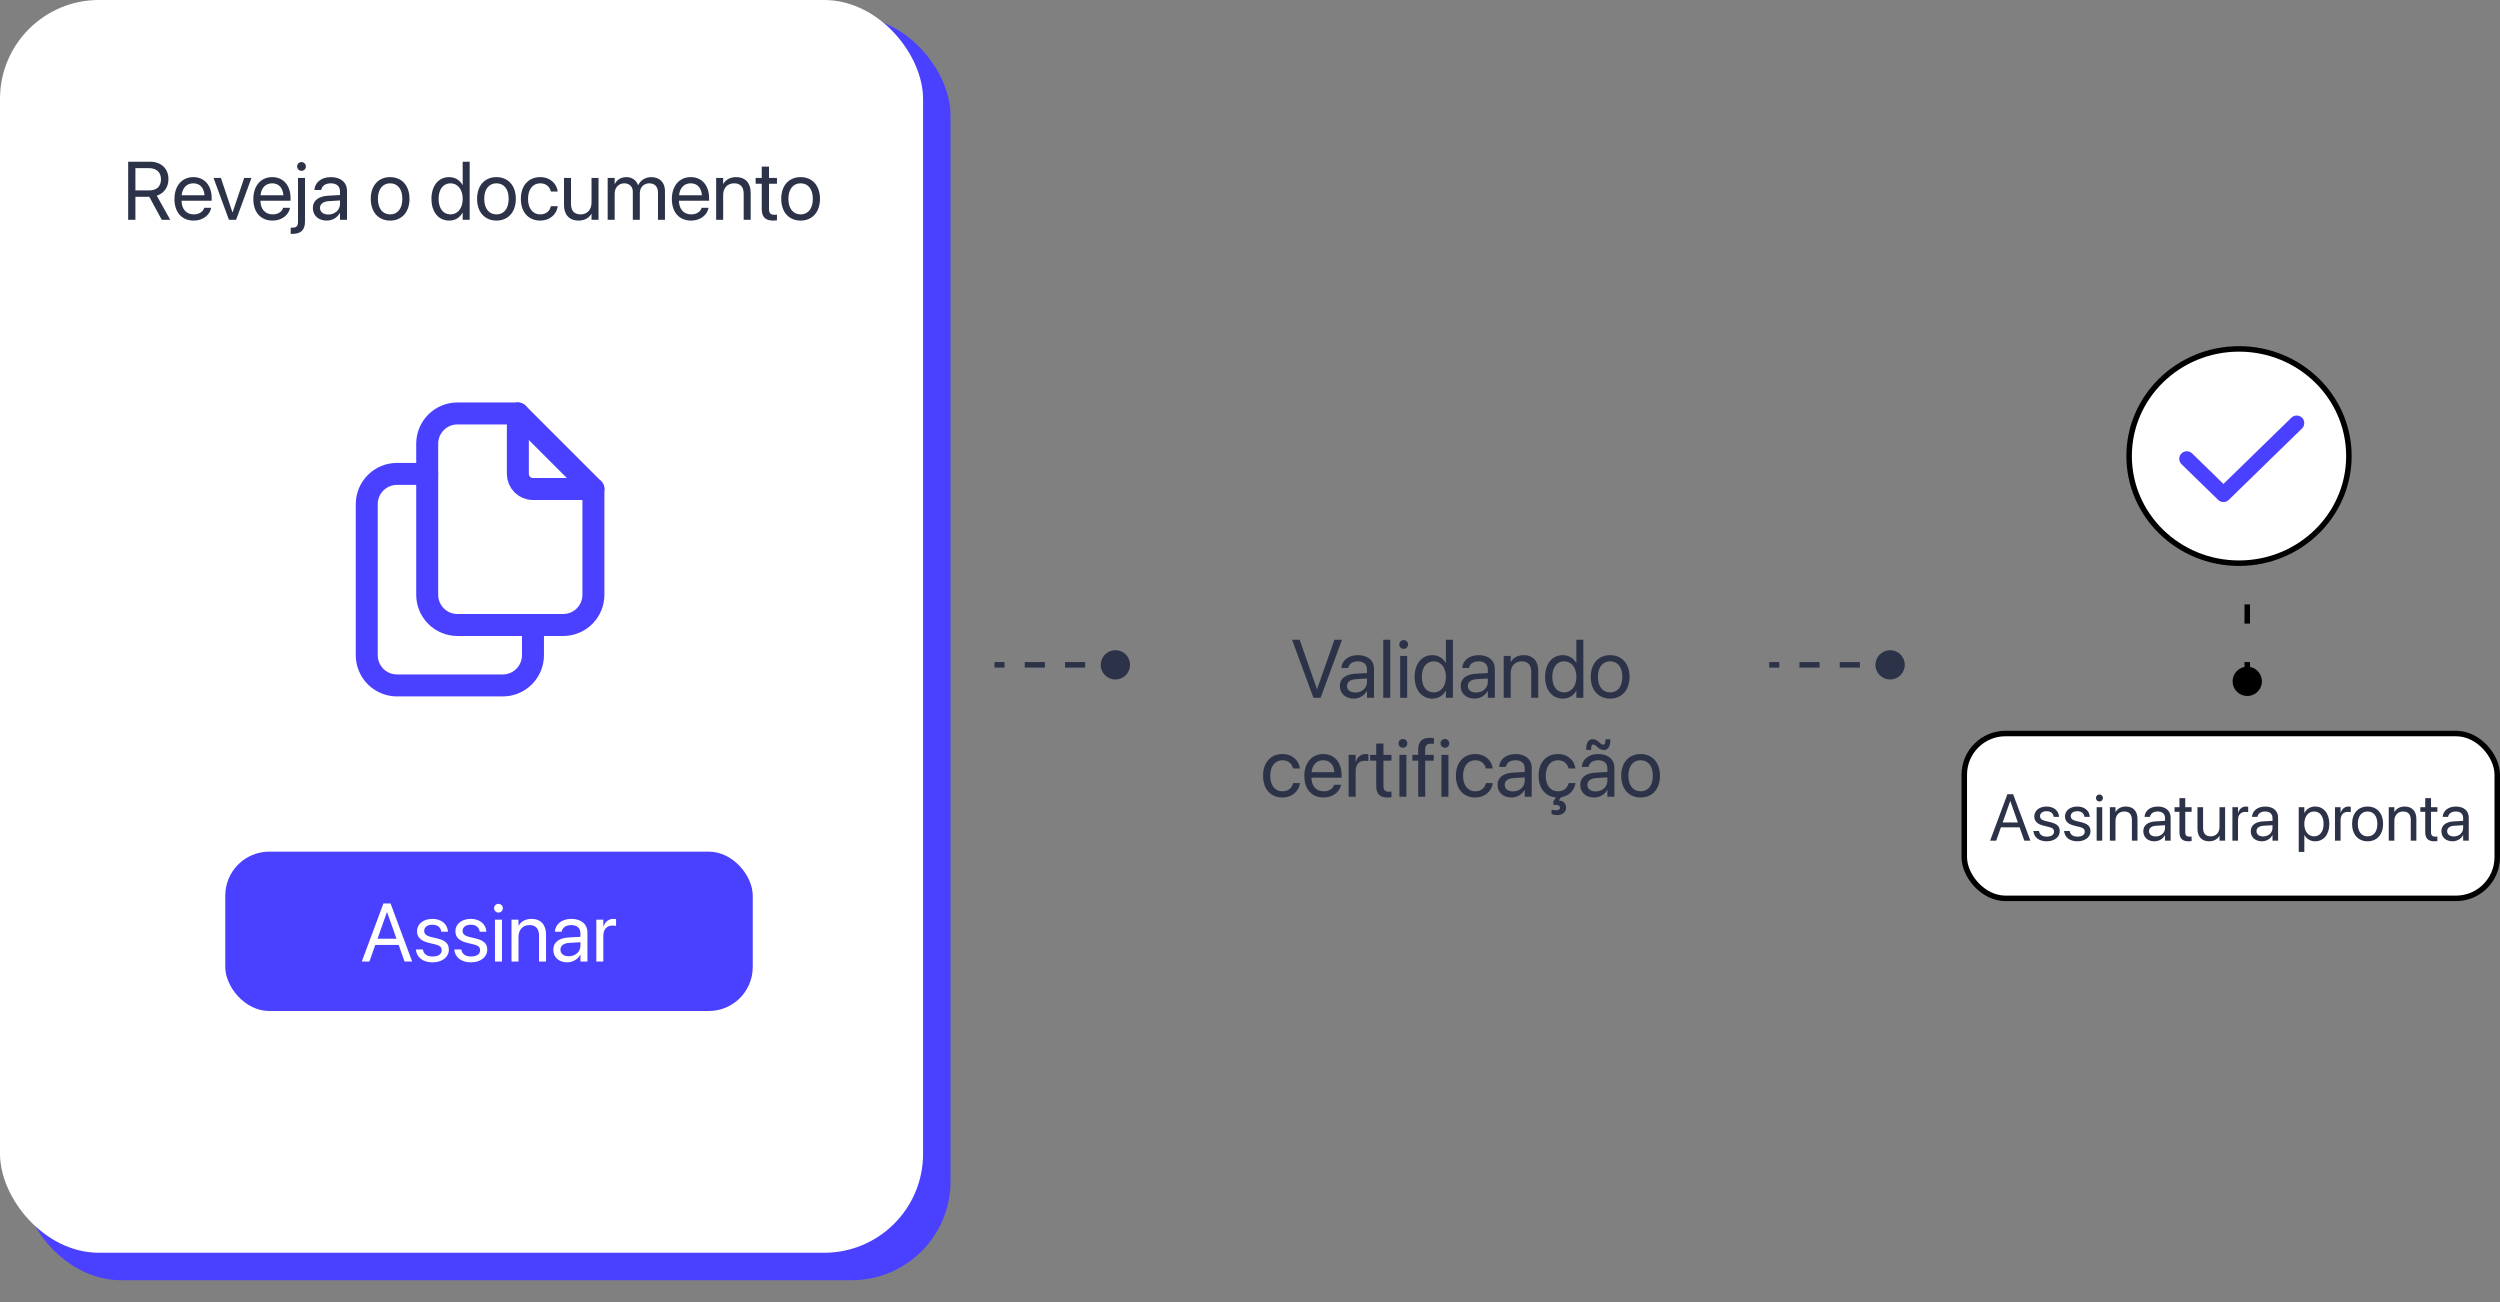 <svg width="455" height="237" viewBox="0 0 455 237" fill="none" xmlns="http://www.w3.org/2000/svg">
<rect x="0" y="0" width="455" height="237" fill="#808080" stroke="none"/>
<rect x="4" y="3" width="169" height="230" rx="18" fill="#4A40FF"/>
<rect width="168" height="228" rx="18" fill="white"/>
<rect x="41" y="155" width="96" height="29" rx="8" fill="#4A40FF"/>
<path d="M65.848 175L69.781 164.431H71.085L75.011 175H73.626L72.557 171.975H68.302L67.232 175H65.848ZM70.418 166.013L68.705 170.854H72.162L70.448 166.013H70.418ZM78.731 175.146C76.937 175.146 75.853 174.231 75.699 172.869L75.692 172.803H76.966L76.981 172.876C77.135 173.638 77.699 174.084 78.739 174.084C79.772 174.084 80.387 173.652 80.387 172.964V172.957C80.387 172.407 80.101 172.1 79.237 171.887L78.028 171.594C76.593 171.25 75.897 170.583 75.897 169.485V169.478C75.897 168.167 77.047 167.236 78.695 167.236C80.365 167.236 81.427 168.21 81.522 169.485L81.529 169.58H80.314L80.306 169.529C80.204 168.789 79.64 168.298 78.695 168.298C77.772 168.298 77.201 168.745 77.201 169.419V169.426C77.201 169.946 77.545 170.305 78.387 170.51L79.596 170.803C81.134 171.177 81.69 171.785 81.69 172.869V172.876C81.69 174.209 80.431 175.146 78.731 175.146ZM85.719 175.146C83.924 175.146 82.84 174.231 82.686 172.869L82.679 172.803H83.954L83.968 172.876C84.122 173.638 84.686 174.084 85.726 174.084C86.759 174.084 87.374 173.652 87.374 172.964V172.957C87.374 172.407 87.088 172.1 86.224 171.887L85.016 171.594C83.58 171.25 82.884 170.583 82.884 169.485V169.478C82.884 168.167 84.034 167.236 85.682 167.236C87.352 167.236 88.414 168.21 88.509 169.485L88.517 169.58H87.301L87.293 169.529C87.191 168.789 86.627 168.298 85.682 168.298C84.759 168.298 84.188 168.745 84.188 169.419V169.426C84.188 169.946 84.532 170.305 85.374 170.51L86.583 170.803C88.121 171.177 88.678 171.785 88.678 172.869V172.876C88.678 174.209 87.418 175.146 85.719 175.146ZM90.721 166.094C90.282 166.094 89.923 165.735 89.923 165.295C89.923 164.849 90.282 164.497 90.721 164.497C91.168 164.497 91.519 164.849 91.519 165.295C91.519 165.735 91.168 166.094 90.721 166.094ZM90.084 175V167.383H91.358V175H90.084ZM93.094 175V167.383H94.369V168.467H94.398C94.808 167.756 95.585 167.236 96.742 167.236C98.412 167.236 99.378 168.32 99.378 170.056V175H98.104V170.283C98.104 169.045 97.525 168.364 96.353 168.364C95.152 168.364 94.369 169.221 94.369 170.518V175H93.094ZM103.231 175.146C101.715 175.146 100.697 174.231 100.697 172.847V172.832C100.697 171.536 101.708 170.723 103.458 170.62L105.641 170.496V169.858C105.641 168.928 105.033 168.364 103.971 168.364C102.989 168.364 102.374 168.833 102.228 169.514L102.213 169.58H100.982L100.99 169.5C101.1 168.247 102.191 167.236 103.985 167.236C105.787 167.236 106.915 168.21 106.915 169.734V175H105.641V173.762H105.611C105.165 174.597 104.249 175.146 103.231 175.146ZM102 172.847C102 173.579 102.601 174.041 103.517 174.041C104.718 174.041 105.641 173.213 105.641 172.107V171.484L103.604 171.609C102.586 171.667 102 172.122 102 172.832V172.847ZM108.534 175V167.383H109.808V168.672H109.837C110.094 167.793 110.753 167.236 111.61 167.236C111.83 167.236 112.02 167.273 112.123 167.288V168.525C112.02 168.489 111.749 168.452 111.441 168.452C110.453 168.452 109.808 169.141 109.808 170.298V175H108.534Z" fill="white"/>
<path d="M23.327 40V29.431H27.289C29.325 29.431 30.658 30.676 30.658 32.581V32.595C30.658 34.06 29.852 35.195 28.534 35.613L30.98 40H29.435L27.172 35.818H24.645V40H23.327ZM24.645 34.653H27.172C28.527 34.653 29.296 33.921 29.296 32.624V32.61C29.296 31.35 28.468 30.603 27.113 30.603H24.645V34.653ZM35.258 40.147C33.068 40.147 31.75 38.616 31.75 36.221V36.213C31.75 33.855 33.097 32.236 35.177 32.236C37.257 32.236 38.524 33.782 38.524 36.067V36.536H33.039C33.068 38.103 33.932 39.019 35.287 39.019C36.254 39.019 36.935 38.535 37.155 37.883L37.177 37.817H38.429L38.415 37.891C38.166 39.15 36.92 40.147 35.258 40.147ZM35.17 33.364C34.064 33.364 33.2 34.119 33.06 35.54H37.228C37.103 34.06 36.283 33.364 35.17 33.364ZM41.666 40L38.861 32.383H40.202L42.304 38.645H42.333L44.442 32.383H45.768L42.97 40H41.666ZM49.613 40.147C47.423 40.147 46.105 38.616 46.105 36.221V36.213C46.105 33.855 47.453 32.236 49.533 32.236C51.613 32.236 52.88 33.782 52.88 36.067V36.536H47.394C47.423 38.103 48.288 39.019 49.643 39.019C50.609 39.019 51.291 38.535 51.51 37.883L51.532 37.817H52.785L52.77 37.891C52.521 39.15 51.276 40.147 49.613 40.147ZM49.525 33.364C48.419 33.364 47.555 34.119 47.416 35.54H51.584C51.459 34.06 50.639 33.364 49.525 33.364ZM54.872 31.094C54.433 31.094 54.074 30.735 54.074 30.295C54.074 29.849 54.433 29.497 54.872 29.497C55.319 29.497 55.67 29.849 55.67 30.295C55.67 30.735 55.319 31.094 54.872 31.094ZM53.151 42.571C53.07 42.571 52.99 42.571 52.909 42.563V41.443H53.107C53.935 41.443 54.235 41.187 54.235 40.337V32.383H55.509V40.322C55.509 41.868 54.777 42.571 53.151 42.571ZM59.472 40.147C57.956 40.147 56.938 39.231 56.938 37.847V37.832C56.938 36.536 57.948 35.723 59.699 35.62L61.881 35.496V34.858C61.881 33.928 61.273 33.364 60.211 33.364C59.23 33.364 58.615 33.833 58.468 34.514L58.454 34.58H57.223L57.23 34.499C57.34 33.247 58.432 32.236 60.226 32.236C62.028 32.236 63.156 33.21 63.156 34.734V40H61.881V38.762H61.852C61.405 39.597 60.49 40.147 59.472 40.147ZM58.241 37.847C58.241 38.579 58.842 39.041 59.757 39.041C60.959 39.041 61.881 38.213 61.881 37.107V36.484L59.845 36.609C58.827 36.667 58.241 37.122 58.241 37.832V37.847ZM71.007 40.147C68.891 40.147 67.477 38.616 67.477 36.191V36.177C67.477 33.752 68.898 32.236 71 32.236C73.102 32.236 74.53 33.745 74.53 36.177V36.191C74.53 38.623 73.109 40.147 71.007 40.147ZM71.015 39.019C72.355 39.019 73.227 37.978 73.227 36.191V36.177C73.227 34.39 72.348 33.364 71 33.364C69.674 33.364 68.781 34.397 68.781 36.177V36.191C68.781 37.986 69.667 39.019 71.015 39.019ZM81.759 40.147C79.811 40.147 78.522 38.594 78.522 36.191V36.184C78.522 33.782 79.826 32.236 81.737 32.236C82.814 32.236 83.7 32.778 84.176 33.657H84.206V29.431H85.48V40H84.206V38.711H84.176C83.7 39.597 82.851 40.147 81.759 40.147ZM82.008 39.019C83.297 39.019 84.213 37.898 84.213 36.191V36.184C84.213 34.485 83.29 33.364 82.008 33.364C80.661 33.364 79.826 34.448 79.826 36.184V36.191C79.826 37.942 80.661 39.019 82.008 39.019ZM90.358 40.147C88.241 40.147 86.828 38.616 86.828 36.191V36.177C86.828 33.752 88.249 32.236 90.351 32.236C92.453 32.236 93.881 33.745 93.881 36.177V36.191C93.881 38.623 92.46 40.147 90.358 40.147ZM90.365 39.019C91.706 39.019 92.577 37.978 92.577 36.191V36.177C92.577 34.39 91.698 33.364 90.351 33.364C89.025 33.364 88.131 34.397 88.131 36.177V36.191C88.131 37.986 89.018 39.019 90.365 39.019ZM98.327 40.147C96.166 40.147 94.796 38.608 94.796 36.184V36.177C94.796 33.774 96.195 32.236 98.312 32.236C100.209 32.236 101.33 33.496 101.491 34.8L101.498 34.858H100.253L100.238 34.8C100.048 34.038 99.433 33.364 98.312 33.364C96.986 33.364 96.1 34.463 96.1 36.191V36.199C96.1 37.971 97.008 39.019 98.327 39.019C99.367 39.019 100.033 38.433 100.246 37.583L100.26 37.524H101.513L101.505 37.576C101.3 39.026 100.048 40.147 98.327 40.147ZM105.285 40.147C103.615 40.147 102.648 39.062 102.648 37.327V32.383H103.922V37.1C103.922 38.337 104.501 39.019 105.673 39.019C106.874 39.019 107.658 38.162 107.658 36.865V32.383H108.932V40H107.658V38.916H107.628C107.218 39.627 106.442 40.147 105.285 40.147ZM110.595 40V32.383H111.869V33.496H111.898C112.243 32.742 113.004 32.236 113.986 32.236C115.026 32.236 115.795 32.771 116.125 33.701H116.154C116.579 32.786 117.472 32.236 118.542 32.236C120.05 32.236 121.024 33.225 121.024 34.741V40H119.75V35.034C119.75 33.987 119.171 33.364 118.168 33.364C117.157 33.364 116.447 34.119 116.447 35.159V40H115.172V34.895C115.172 33.972 114.557 33.364 113.612 33.364C112.602 33.364 111.869 34.163 111.869 35.225V40H110.595ZM125.785 40.147C123.595 40.147 122.277 38.616 122.277 36.221V36.213C122.277 33.855 123.625 32.236 125.705 32.236C127.785 32.236 129.052 33.782 129.052 36.067V36.536H123.566C123.595 38.103 124.459 39.019 125.814 39.019C126.781 39.019 127.462 38.535 127.682 37.883L127.704 37.817H128.957L128.942 37.891C128.693 39.15 127.448 40.147 125.785 40.147ZM125.697 33.364C124.591 33.364 123.727 34.119 123.588 35.54H127.755C127.631 34.06 126.811 33.364 125.697 33.364ZM130.341 40V32.383H131.615V33.467H131.645C132.055 32.756 132.831 32.236 133.988 32.236C135.658 32.236 136.625 33.32 136.625 35.056V40H135.351V35.283C135.351 34.045 134.772 33.364 133.6 33.364C132.399 33.364 131.615 34.221 131.615 35.518V40H130.341ZM140.727 40.147C139.328 40.147 138.639 39.517 138.639 38.059V33.438H137.526V32.383H138.639V30.325H139.958V32.383H141.408V33.438H139.958V38.052C139.958 38.865 140.316 39.092 140.998 39.092C141.151 39.092 141.298 39.07 141.408 39.062V40.095C141.247 40.117 140.976 40.147 140.727 40.147ZM145.714 40.147C143.598 40.147 142.184 38.616 142.184 36.191V36.177C142.184 33.752 143.605 32.236 145.707 32.236C147.809 32.236 149.237 33.745 149.237 36.177V36.191C149.237 38.623 147.816 40.147 145.714 40.147ZM145.722 39.019C147.062 39.019 147.934 37.978 147.934 36.191V36.177C147.934 34.39 147.055 33.364 145.707 33.364C144.381 33.364 143.488 34.397 143.488 36.177V36.191C143.488 37.986 144.374 39.019 145.722 39.019Z" fill="#2C3348"/>
<path d="M200.333 121C200.333 122.473 201.527 123.667 203 123.667C204.473 123.667 205.667 122.473 205.667 121C205.667 119.527 204.473 118.333 203 118.333C201.527 118.333 200.333 119.527 200.333 121ZM181 121.5H182.833V120.5H181V121.5ZM186.5 121.5H190.167V120.5H186.5V121.5ZM193.833 121.5H197.5V120.5H193.833V121.5ZM201.167 121.5H203V120.5H201.167V121.5Z" fill="#2C3348"/>
<path d="M341.333 121C341.333 122.473 342.527 123.667 344 123.667C345.473 123.667 346.667 122.473 346.667 121C346.667 119.527 345.473 118.333 344 118.333C342.527 118.333 341.333 119.527 341.333 121ZM322 121.5H323.833V120.5H322V121.5ZM327.5 121.5H331.167V120.5H327.5V121.5ZM334.833 121.5H338.5V120.5H334.833V121.5ZM342.167 121.5H344V120.5H342.167V121.5Z" fill="#2C3348"/>
<g clip-path="url(#clip0_2389_5032)">
<path d="M94.25 75.25V86.25C94.25 86.979 94.54 87.679 95.055 88.195C95.571 88.71 96.271 89 97 89H108" stroke="#4A40FF" stroke-width="4" stroke-linecap="round" stroke-linejoin="round"/>
<path d="M102.5 113.75H83.25C81.791 113.75 80.392 113.171 79.361 112.139C78.329 111.108 77.75 109.709 77.75 108.25V80.75C77.75 79.291 78.329 77.892 79.361 76.861C80.392 75.829 81.791 75.25 83.25 75.25H94.25L108 89V108.25C108 109.709 107.421 111.108 106.389 112.139C105.358 113.171 103.959 113.75 102.5 113.75Z" stroke="#4A40FF" stroke-width="4" stroke-linecap="round" stroke-linejoin="round"/>
<path d="M97 113.75V119.25C97 120.709 96.421 122.108 95.389 123.139C94.358 124.171 92.959 124.75 91.5 124.75H72.25C70.791 124.75 69.392 124.171 68.361 123.139C67.329 122.108 66.75 120.709 66.75 119.25V91.75C66.75 90.291 67.329 88.892 68.361 87.861C69.392 86.829 70.791 86.25 72.25 86.25H77.75" stroke="#4A40FF" stroke-width="4" stroke-linecap="round" stroke-linejoin="round"/>
</g>
<path d="M239.047 127L235.15 116.431H236.535L239.684 125.418H239.713L242.863 116.431H244.247L240.351 127H239.047ZM246.386 127.146C244.87 127.146 243.852 126.231 243.852 124.847V124.832C243.852 123.536 244.862 122.723 246.613 122.62L248.795 122.496V121.858C248.795 120.928 248.188 120.364 247.125 120.364C246.144 120.364 245.529 120.833 245.382 121.514L245.368 121.58H244.137L244.145 121.5C244.254 120.247 245.346 119.236 247.14 119.236C248.942 119.236 250.07 120.21 250.07 121.734V127H248.795V125.762H248.766C248.319 126.597 247.404 127.146 246.386 127.146ZM245.155 124.847C245.155 125.579 245.756 126.041 246.671 126.041C247.873 126.041 248.795 125.213 248.795 124.107V123.484L246.759 123.609C245.741 123.667 245.155 124.122 245.155 124.832V124.847ZM251.754 127V116.431H253.029V127H251.754ZM255.468 118.094C255.028 118.094 254.669 117.735 254.669 117.295C254.669 116.849 255.028 116.497 255.468 116.497C255.915 116.497 256.266 116.849 256.266 117.295C256.266 117.735 255.915 118.094 255.468 118.094ZM254.831 127V119.383H256.105V127H254.831ZM260.705 127.146C258.756 127.146 257.467 125.594 257.467 123.191V123.184C257.467 120.782 258.771 119.236 260.683 119.236C261.759 119.236 262.646 119.778 263.122 120.657H263.151V116.431H264.425V127H263.151V125.711H263.122C262.646 126.597 261.796 127.146 260.705 127.146ZM260.954 126.019C262.243 126.019 263.158 124.898 263.158 123.191V123.184C263.158 121.485 262.235 120.364 260.954 120.364C259.606 120.364 258.771 121.448 258.771 123.184V123.191C258.771 124.942 259.606 126.019 260.954 126.019ZM268.373 127.146C266.857 127.146 265.839 126.231 265.839 124.847V124.832C265.839 123.536 266.85 122.723 268.6 122.62L270.783 122.496V121.858C270.783 120.928 270.175 120.364 269.113 120.364C268.131 120.364 267.516 120.833 267.37 121.514L267.355 121.58H266.125L266.132 121.5C266.242 120.247 267.333 119.236 269.127 119.236C270.929 119.236 272.057 120.21 272.057 121.734V127H270.783V125.762H270.753C270.307 126.597 269.391 127.146 268.373 127.146ZM267.143 124.847C267.143 125.579 267.743 126.041 268.659 126.041C269.86 126.041 270.783 125.213 270.783 124.107V123.484L268.747 123.609C267.729 123.667 267.143 124.122 267.143 124.832V124.847ZM273.676 127V119.383H274.95V120.467H274.979C275.39 119.756 276.166 119.236 277.323 119.236C278.993 119.236 279.96 120.32 279.96 122.056V127H278.686V122.283C278.686 121.045 278.107 120.364 276.935 120.364C275.734 120.364 274.95 121.221 274.95 122.518V127H273.676ZM284.45 127.146C282.501 127.146 281.212 125.594 281.212 123.191V123.184C281.212 120.782 282.516 119.236 284.428 119.236C285.504 119.236 286.391 119.778 286.867 120.657H286.896V116.431H288.17V127H286.896V125.711H286.867C286.391 126.597 285.541 127.146 284.45 127.146ZM284.699 126.019C285.988 126.019 286.903 124.898 286.903 123.191V123.184C286.903 121.485 285.98 120.364 284.699 120.364C283.351 120.364 282.516 121.448 282.516 123.184V123.191C282.516 124.942 283.351 126.019 284.699 126.019ZM293.048 127.146C290.932 127.146 289.518 125.616 289.518 123.191V123.177C289.518 120.752 290.939 119.236 293.041 119.236C295.143 119.236 296.571 120.745 296.571 123.177V123.191C296.571 125.623 295.15 127.146 293.048 127.146ZM293.056 126.019C294.396 126.019 295.268 124.979 295.268 123.191V123.177C295.268 121.39 294.389 120.364 293.041 120.364C291.715 120.364 290.822 121.397 290.822 123.177V123.191C290.822 124.986 291.708 126.019 293.056 126.019ZM233.407 145.146C231.247 145.146 229.877 143.608 229.877 141.184V141.177C229.877 138.774 231.276 137.236 233.393 137.236C235.29 137.236 236.41 138.496 236.571 139.8L236.579 139.858H235.333L235.319 139.8C235.128 139.038 234.513 138.364 233.393 138.364C232.067 138.364 231.181 139.463 231.181 141.191V141.199C231.181 142.971 232.089 144.019 233.407 144.019C234.447 144.019 235.114 143.433 235.326 142.583L235.341 142.524H236.593L236.586 142.576C236.381 144.026 235.128 145.146 233.407 145.146ZM240.9 145.146C238.71 145.146 237.392 143.616 237.392 141.221V141.213C237.392 138.855 238.739 137.236 240.819 137.236C242.899 137.236 244.167 138.782 244.167 141.067V141.536H238.681C238.71 143.103 239.574 144.019 240.929 144.019C241.896 144.019 242.577 143.535 242.797 142.883L242.819 142.817H244.071L244.057 142.891C243.808 144.15 242.562 145.146 240.9 145.146ZM240.812 138.364C239.706 138.364 238.842 139.119 238.703 140.54H242.87C242.746 139.06 241.925 138.364 240.812 138.364ZM245.456 145V137.383H246.73V138.672H246.759C247.016 137.793 247.675 137.236 248.532 137.236C248.751 137.236 248.942 137.273 249.044 137.288V138.525C248.942 138.489 248.671 138.452 248.363 138.452C247.375 138.452 246.73 139.141 246.73 140.298V145H245.456ZM252.56 145.146C251.161 145.146 250.473 144.517 250.473 143.059V138.438H249.359V137.383H250.473V135.325H251.791V137.383H253.241V138.438H251.791V143.052C251.791 143.865 252.15 144.092 252.831 144.092C252.985 144.092 253.131 144.07 253.241 144.062V145.095C253.08 145.117 252.809 145.146 252.56 145.146ZM255.329 136.094C254.889 136.094 254.53 135.735 254.53 135.295C254.53 134.849 254.889 134.497 255.329 134.497C255.775 134.497 256.127 134.849 256.127 135.295C256.127 135.735 255.775 136.094 255.329 136.094ZM254.691 145V137.383H255.966V145H254.691ZM258.112 145V138.438H257.05V137.383H258.112V136.445C258.112 134.98 258.793 134.285 260.199 134.285C260.485 134.285 260.785 134.307 260.976 134.336V135.369C260.822 135.347 260.624 135.339 260.426 135.339C259.723 135.339 259.372 135.698 259.372 136.453V137.383H260.939V138.438H259.386V145H258.112ZM262.975 136.094C262.536 136.094 262.177 135.735 262.177 135.295C262.177 134.849 262.536 134.497 262.975 134.497C263.422 134.497 263.773 134.849 263.773 135.295C263.773 135.735 263.422 136.094 262.975 136.094ZM262.338 145V137.383H263.612V145H262.338ZM268.505 145.146C266.344 145.146 264.975 143.608 264.975 141.184V141.177C264.975 138.774 266.374 137.236 268.49 137.236C270.387 137.236 271.508 138.496 271.669 139.8L271.676 139.858H270.431L270.417 139.8C270.226 139.038 269.611 138.364 268.49 138.364C267.165 138.364 266.278 139.463 266.278 141.191V141.199C266.278 142.971 267.187 144.019 268.505 144.019C269.545 144.019 270.211 143.433 270.424 142.583L270.438 142.524H271.691L271.684 142.576C271.479 144.026 270.226 145.146 268.505 145.146ZM275.089 145.146C273.573 145.146 272.555 144.231 272.555 142.847V142.832C272.555 141.536 273.566 140.723 275.316 140.62L277.499 140.496V139.858C277.499 138.928 276.891 138.364 275.829 138.364C274.848 138.364 274.232 138.833 274.086 139.514L274.071 139.58H272.841L272.848 139.5C272.958 138.247 274.049 137.236 275.844 137.236C277.646 137.236 278.773 138.21 278.773 139.734V145H277.499V143.762H277.47C277.023 144.597 276.107 145.146 275.089 145.146ZM273.859 142.847C273.859 143.579 274.459 144.041 275.375 144.041C276.576 144.041 277.499 143.213 277.499 142.107V141.484L275.463 141.609C274.445 141.667 273.859 142.122 273.859 142.832V142.847ZM283.476 148.34C283.021 148.34 282.597 148.259 282.377 148.149V147.344C282.545 147.41 282.86 147.476 283.175 147.476C283.563 147.476 283.915 147.358 283.915 147.029V147.014C283.915 146.655 283.607 146.487 283.051 146.487H282.714V145.842L283.19 145.132C281.234 144.971 280.019 143.469 280.019 141.184V141.177C280.019 138.774 281.417 137.236 283.534 137.236C285.431 137.236 286.552 138.496 286.713 139.8L286.72 139.858H285.475L285.46 139.8C285.27 139.038 284.655 138.364 283.534 138.364C282.208 138.364 281.322 139.463 281.322 141.191V141.199C281.322 142.971 282.23 144.019 283.549 144.019C284.589 144.019 285.255 143.433 285.468 142.583L285.482 142.524H286.735L286.728 142.576C286.544 143.865 285.534 144.89 284.105 145.103L283.717 145.688C284.494 145.74 285.028 146.157 285.028 146.985V147C285.028 147.856 284.289 148.34 283.476 148.34ZM291.928 136.497C291.51 136.497 291.173 136.335 290.902 136.101L290.639 135.874C290.397 135.669 290.192 135.493 289.979 135.493C289.701 135.493 289.584 135.786 289.584 136.409V136.482H288.69V136.394C288.69 135.156 289.123 134.534 289.848 134.534C290.258 134.534 290.573 134.695 290.844 134.929L291.107 135.156C291.356 135.369 291.576 135.537 291.796 135.537C292.074 135.537 292.191 135.244 292.191 134.622V134.548H293.085V134.636C293.085 135.874 292.653 136.497 291.928 136.497ZM290.133 145.146C288.617 145.146 287.599 144.231 287.599 142.847V142.832C287.599 141.536 288.61 140.723 290.36 140.62L292.543 140.496V139.858C292.543 138.928 291.935 138.364 290.873 138.364C289.892 138.364 289.276 138.833 289.13 139.514L289.115 139.58H287.885L287.892 139.5C288.002 138.247 289.093 137.236 290.888 137.236C292.689 137.236 293.817 138.21 293.817 139.734V145H292.543V143.762H292.514C292.067 144.597 291.151 145.146 290.133 145.146ZM288.903 142.847C288.903 143.579 289.503 144.041 290.419 144.041C291.62 144.041 292.543 143.213 292.543 142.107V141.484L290.507 141.609C289.489 141.667 288.903 142.122 288.903 142.832V142.847ZM298.593 145.146C296.476 145.146 295.062 143.616 295.062 141.191V141.177C295.062 138.752 296.483 137.236 298.585 137.236C300.688 137.236 302.116 138.745 302.116 141.177V141.191C302.116 143.623 300.695 145.146 298.593 145.146ZM298.6 144.019C299.94 144.019 300.812 142.979 300.812 141.191V141.177C300.812 139.39 299.933 138.364 298.585 138.364C297.26 138.364 296.366 139.397 296.366 141.177V141.191C296.366 142.986 297.252 144.019 298.6 144.019Z" fill="#2C3348"/>
<rect x="357.5" y="133.5" width="97" height="30" rx="7.5" fill="white" stroke="black"/>
<path d="M362.201 153L365.348 144.545H366.391L369.531 153H368.424L367.568 150.58H364.164L363.309 153H362.201ZM365.857 145.811L364.486 149.684H367.252L365.881 145.811H365.857ZM372.508 153.117C371.072 153.117 370.205 152.385 370.082 151.295L370.076 151.242H371.096L371.107 151.301C371.23 151.91 371.682 152.268 372.514 152.268C373.34 152.268 373.832 151.922 373.832 151.371V151.365C373.832 150.926 373.604 150.68 372.912 150.51L371.945 150.275C370.797 150 370.24 149.467 370.24 148.588V148.582C370.24 147.533 371.16 146.789 372.479 146.789C373.814 146.789 374.664 147.568 374.74 148.588L374.746 148.664H373.773L373.768 148.623C373.686 148.031 373.234 147.639 372.479 147.639C371.74 147.639 371.283 147.996 371.283 148.535V148.541C371.283 148.957 371.559 149.244 372.232 149.408L373.199 149.643C374.43 149.941 374.875 150.428 374.875 151.295V151.301C374.875 152.367 373.867 153.117 372.508 153.117ZM378.098 153.117C376.662 153.117 375.795 152.385 375.672 151.295L375.666 151.242H376.686L376.697 151.301C376.82 151.91 377.271 152.268 378.104 152.268C378.93 152.268 379.422 151.922 379.422 151.371V151.365C379.422 150.926 379.193 150.68 378.502 150.51L377.535 150.275C376.387 150 375.83 149.467 375.83 148.588V148.582C375.83 147.533 376.75 146.789 378.068 146.789C379.404 146.789 380.254 147.568 380.33 148.588L380.336 148.664H379.363L379.357 148.623C379.275 148.031 378.824 147.639 378.068 147.639C377.33 147.639 376.873 147.996 376.873 148.535V148.541C376.873 148.957 377.148 149.244 377.822 149.408L378.789 149.643C380.02 149.941 380.465 150.428 380.465 151.295V151.301C380.465 152.367 379.457 153.117 378.098 153.117ZM382.1 145.875C381.748 145.875 381.461 145.588 381.461 145.236C381.461 144.879 381.748 144.598 382.1 144.598C382.457 144.598 382.738 144.879 382.738 145.236C382.738 145.588 382.457 145.875 382.1 145.875ZM381.59 153V146.906H382.609V153H381.59ZM383.998 153V146.906H385.018V147.773H385.041C385.369 147.205 385.99 146.789 386.916 146.789C388.252 146.789 389.025 147.656 389.025 149.045V153H388.006V149.227C388.006 148.236 387.543 147.691 386.605 147.691C385.645 147.691 385.018 148.377 385.018 149.414V153H383.998ZM392.107 153.117C390.895 153.117 390.08 152.385 390.08 151.277V151.266C390.08 150.229 390.889 149.578 392.289 149.496L394.035 149.396V148.887C394.035 148.143 393.549 147.691 392.699 147.691C391.914 147.691 391.422 148.066 391.305 148.611L391.293 148.664H390.309L390.314 148.6C390.402 147.598 391.275 146.789 392.711 146.789C394.152 146.789 395.055 147.568 395.055 148.787V153H394.035V152.01H394.012C393.654 152.678 392.922 153.117 392.107 153.117ZM391.123 151.277C391.123 151.863 391.604 152.232 392.336 152.232C393.297 152.232 394.035 151.57 394.035 150.686V150.188L392.406 150.287C391.592 150.334 391.123 150.697 391.123 151.266V151.277ZM398.33 153.117C397.211 153.117 396.66 152.613 396.66 151.447V147.75H395.77V146.906H396.66V145.26H397.715V146.906H398.875V147.75H397.715V151.441C397.715 152.092 398.002 152.273 398.547 152.273C398.67 152.273 398.787 152.256 398.875 152.25V153.076C398.746 153.094 398.529 153.117 398.33 153.117ZM402.051 153.117C400.715 153.117 399.941 152.25 399.941 150.861V146.906H400.961V150.68C400.961 151.67 401.424 152.215 402.361 152.215C403.322 152.215 403.949 151.529 403.949 150.492V146.906H404.969V153H403.949V152.133H403.926C403.598 152.701 402.977 153.117 402.051 153.117ZM406.299 153V146.906H407.318V147.938H407.342C407.547 147.234 408.074 146.789 408.76 146.789C408.936 146.789 409.088 146.818 409.17 146.83V147.82C409.088 147.791 408.871 147.762 408.625 147.762C407.834 147.762 407.318 148.312 407.318 149.238V153H406.299ZM411.666 153.117C410.453 153.117 409.639 152.385 409.639 151.277V151.266C409.639 150.229 410.447 149.578 411.848 149.496L413.594 149.396V148.887C413.594 148.143 413.107 147.691 412.258 147.691C411.473 147.691 410.98 148.066 410.863 148.611L410.852 148.664H409.867L409.873 148.6C409.961 147.598 410.834 146.789 412.27 146.789C413.711 146.789 414.613 147.568 414.613 148.787V153H413.594V152.01H413.57C413.213 152.678 412.48 153.117 411.666 153.117ZM410.682 151.277C410.682 151.863 411.162 152.232 411.895 152.232C412.855 152.232 413.594 151.57 413.594 150.686V150.188L411.965 150.287C411.15 150.334 410.682 150.697 410.682 151.266V151.277ZM418.369 155.051V146.906H419.389V147.938H419.412C419.793 147.229 420.473 146.789 421.346 146.789C422.904 146.789 423.936 148.031 423.936 149.953V149.959C423.936 151.881 422.893 153.117 421.363 153.117C420.502 153.117 419.793 152.684 419.412 151.98H419.389V155.051H418.369ZM421.146 152.215C422.225 152.215 422.893 151.348 422.893 149.959V149.953C422.893 148.553 422.225 147.691 421.146 147.691C420.115 147.691 419.383 148.588 419.383 149.953V149.959C419.383 151.318 420.121 152.215 421.146 152.215ZM424.967 153V146.906H425.986V147.938H426.01C426.215 147.234 426.742 146.789 427.428 146.789C427.604 146.789 427.756 146.818 427.838 146.83V147.82C427.756 147.791 427.539 147.762 427.293 147.762C426.502 147.762 425.986 148.312 425.986 149.238V153H424.967ZM430.902 153.117C429.209 153.117 428.078 151.893 428.078 149.953V149.941C428.078 148.002 429.215 146.789 430.896 146.789C432.578 146.789 433.721 147.996 433.721 149.941V149.953C433.721 151.898 432.584 153.117 430.902 153.117ZM430.908 152.215C431.98 152.215 432.678 151.383 432.678 149.953V149.941C432.678 148.512 431.975 147.691 430.896 147.691C429.836 147.691 429.121 148.518 429.121 149.941V149.953C429.121 151.389 429.83 152.215 430.908 152.215ZM434.752 153V146.906H435.771V147.773H435.795C436.123 147.205 436.744 146.789 437.67 146.789C439.006 146.789 439.779 147.656 439.779 149.045V153H438.76V149.227C438.76 148.236 438.297 147.691 437.359 147.691C436.398 147.691 435.771 148.377 435.771 149.414V153H434.752ZM443.061 153.117C441.941 153.117 441.391 152.613 441.391 151.447V147.75H440.5V146.906H441.391V145.26H442.445V146.906H443.605V147.75H442.445V151.441C442.445 152.092 442.732 152.273 443.277 152.273C443.4 152.273 443.518 152.256 443.605 152.25V153.076C443.477 153.094 443.26 153.117 443.061 153.117ZM446.365 153.117C445.152 153.117 444.338 152.385 444.338 151.277V151.266C444.338 150.229 445.146 149.578 446.547 149.496L448.293 149.396V148.887C448.293 148.143 447.807 147.691 446.957 147.691C446.172 147.691 445.68 148.066 445.562 148.611L445.551 148.664H444.566L444.572 148.6C444.66 147.598 445.533 146.789 446.969 146.789C448.41 146.789 449.312 147.568 449.312 148.787V153H448.293V152.01H448.27C447.912 152.678 447.18 153.117 446.365 153.117ZM445.381 151.277C445.381 151.863 445.861 152.232 446.594 152.232C447.555 152.232 448.293 151.57 448.293 150.686V150.188L446.664 150.287C445.85 150.334 445.381 150.697 445.381 151.266V151.277Z" fill="#2C3348"/>
<path d="M406.333 124C406.333 125.473 407.527 126.667 409 126.667C410.473 126.667 411.667 125.473 411.667 124C411.667 122.527 410.473 121.333 409 121.333C407.527 121.333 406.333 122.527 406.333 124ZM408.5 110V113.5H409.5V110H408.5ZM408.5 120.5V124H409.5V120.5H408.5Z" fill="black"/>
<path d="M427.5 83C427.5 93.758 418.557 102.5 407.5 102.5C396.443 102.5 387.5 93.758 387.5 83C387.5 72.242 396.443 63.5 407.5 63.5C418.557 63.5 427.5 72.242 427.5 83Z" fill="white" stroke="black"/>
<path d="M398 83.5L404.667 90L418 77" stroke="#4A40FF" stroke-width="2.75" stroke-linecap="round" stroke-linejoin="round"/>
<defs>
<clipPath id="clip0_2389_5032">
<rect width="66" height="66" fill="white" transform="translate(53 67)"/>
</clipPath>
</defs>
</svg>
